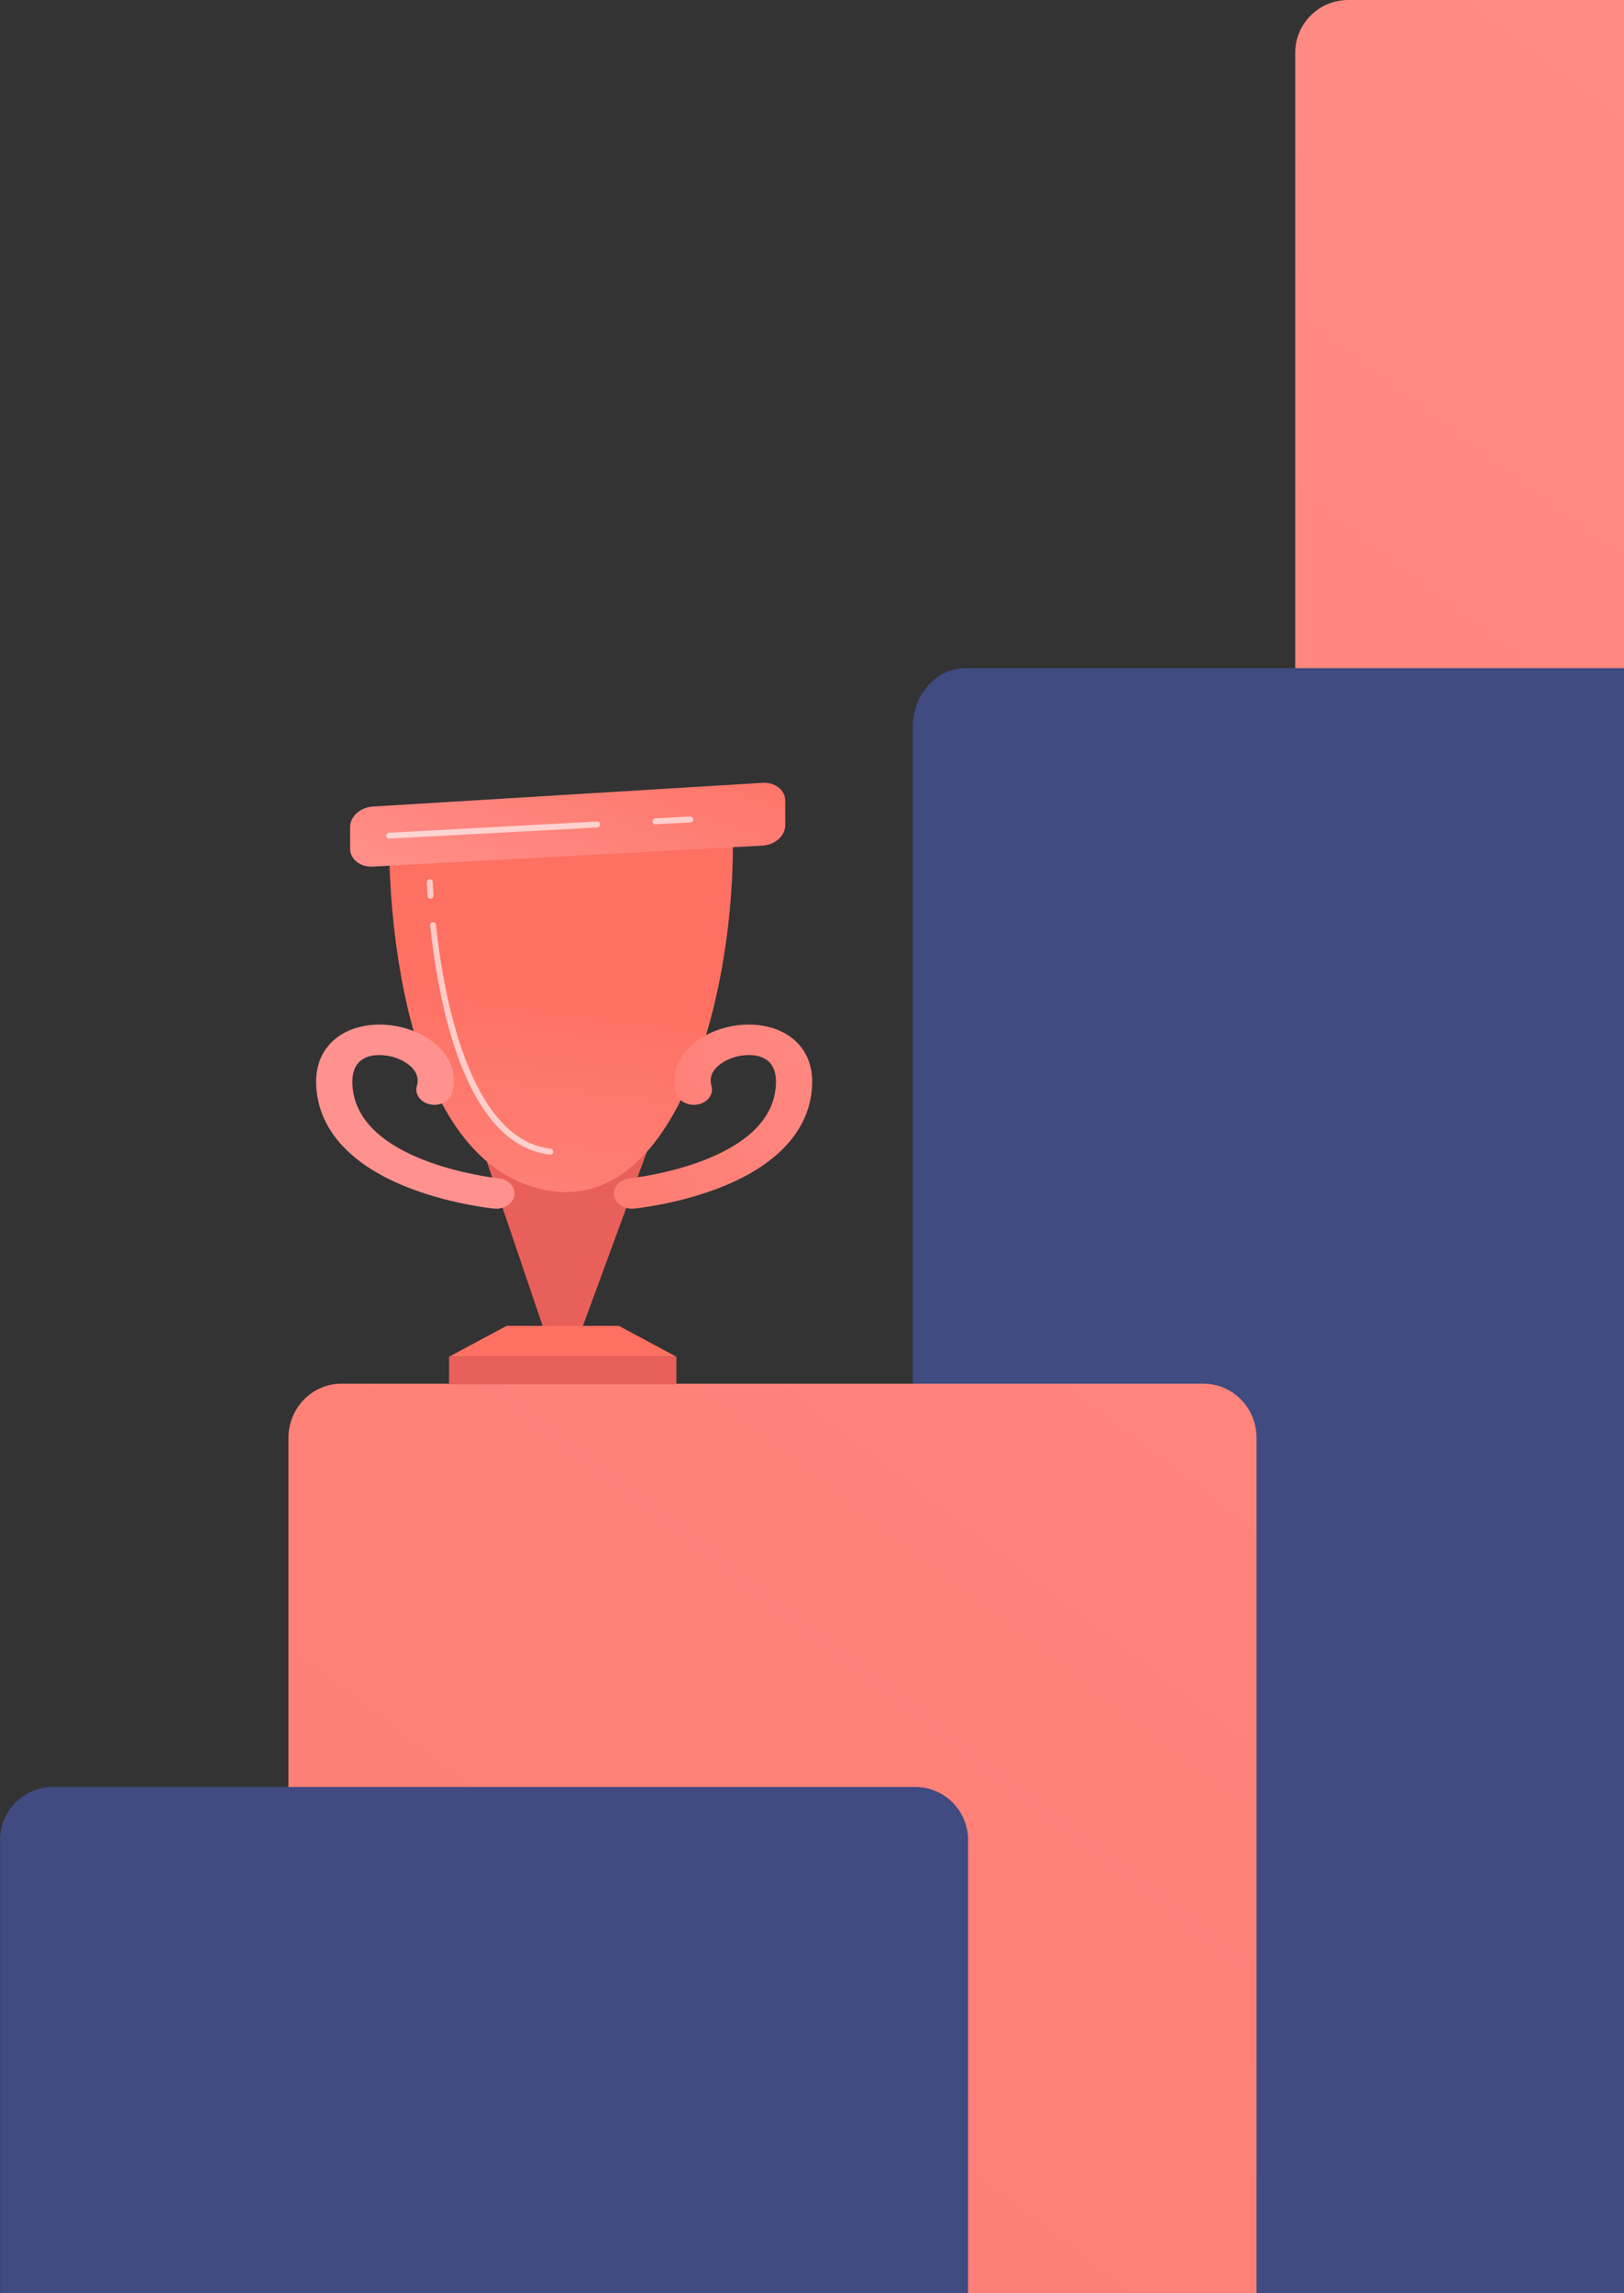 <svg width="411" height="580" viewBox="0 0 411 580" fill="none" xmlns="http://www.w3.org/2000/svg">
<rect x="0" y="0" width="411" height="580" fill="#333333" stroke="none"/>
<path d="M649.127 461.853H327.786V13.404C327.786 6.001 333.787 0 341.19 0H640.596C647.999 0 654 6.001 654 13.404V456.981C654 459.672 651.819 461.853 649.127 461.853Z" fill="url(#paint0_linear_1956_7396)"/>
<path d="M515 580H231V183.902C231 175.672 236.995 169 244.39 169H501.61C509.005 169 515 175.672 515 183.902V580Z" fill="#3F4B81"/>
<path d="M318 580H77.873C75.182 580 73 577.77 73 575.019V363.702C73 356.135 79.002 350 86.405 350H304.595C311.998 350 318 356.135 318 363.702V580Z" fill="url(#paint1_linear_1956_7396)"/>
<path d="M244.999 589.192H4.889C2.198 589.192 0.017 587.01 0.017 584.319V465.404C0.017 458.001 6.018 452 13.421 452H231.595C238.998 452 244.999 458.001 244.999 465.404V589.192Z" fill="#3F4B81"/>
<path d="M147.05 336.672H137.773L123.19 293.773L163.727 291.312L147.05 336.672Z" fill="url(#paint2_linear_1956_7396)"/>
<path d="M98.514 214.072C98.468 217.693 98.468 288.585 134.456 300.097C170.443 311.61 186.698 251.628 185.408 208.909L98.514 214.072Z" fill="url(#paint3_linear_1956_7396)"/>
<path d="M171.179 343.181H113.645V350.166H171.179V343.181Z" fill="url(#paint4_linear_1956_7396)"/>
<path d="M171.179 343.18H113.645L128.206 335.368H156.618L171.179 343.18Z" fill="url(#paint5_linear_1956_7396)"/>
<path d="M94.344 204.014C91.185 204.206 88.601 206.545 88.601 209.211V214.664C88.601 217.33 91.186 219.372 94.347 219.202L192.975 213.896C196.136 213.726 198.722 211.405 198.722 208.739V202.511C198.722 199.845 196.138 197.82 192.979 198.013L94.344 204.014Z" fill="url(#paint6_linear_1956_7396)"/>
<path d="M159.94 305.732C157.642 305.732 155.659 304.28 155.391 302.311C155.104 300.194 156.909 298.282 159.423 298.039C159.902 297.991 192.999 294.496 196.137 276.381C196.666 273.327 196.607 269.337 193.323 267.672C190.612 266.297 186.174 266.734 183 268.688C181.196 269.798 179.222 271.744 180.062 274.706C180.65 276.779 179.13 278.861 176.667 279.356C174.205 279.85 171.732 278.571 171.144 276.498C169.622 271.128 172.03 265.88 177.588 262.458C183.762 258.655 192.178 258.081 198.053 261.059C201.487 262.8 206.984 267.251 205.209 277.494C203.455 287.623 194.997 295.737 180.751 300.958C170.521 304.707 160.872 305.668 160.467 305.707C160.29 305.724 160.114 305.732 159.94 305.732Z" fill="url(#paint7_linear_1956_7396)"/>
<path d="M125.613 305.732C127.912 305.732 129.895 304.28 130.162 302.311C130.449 300.194 128.644 298.282 126.131 298.039C125.652 297.991 92.555 294.496 89.417 276.381C88.888 273.327 88.946 269.337 92.231 267.672C94.942 266.297 99.38 266.734 102.553 268.688C104.357 269.798 106.332 271.744 105.492 274.706C104.904 276.779 106.424 278.861 108.887 279.356C111.349 279.85 113.822 278.571 114.41 276.498C115.932 271.128 113.523 265.88 107.966 262.458C101.792 258.655 93.376 258.081 87.5 261.059C84.066 262.8 78.57 267.251 80.344 277.494C82.099 287.623 90.556 295.737 104.803 300.958C115.032 304.707 124.681 305.668 125.087 305.707C125.264 305.724 125.439 305.732 125.613 305.732Z" fill="url(#paint8_linear_1956_7396)"/>
<path opacity="0.63" d="M165.887 208.504C165.491 208.504 165.161 208.195 165.139 207.795C165.117 207.382 165.434 207.029 165.847 207.006L174.655 206.533C175.07 206.517 175.422 206.828 175.444 207.241C175.466 207.654 175.149 208.007 174.736 208.03L165.928 208.503C165.914 208.504 165.9 208.504 165.887 208.504Z" fill="white"/>
<path opacity="0.63" d="M98.51 212.129C98.115 212.129 97.784 211.82 97.763 211.42C97.74 211.007 98.058 210.653 98.471 210.631L151.091 207.8C151.503 207.776 151.858 208.095 151.88 208.508C151.902 208.922 151.585 209.275 151.172 209.297L98.552 212.128C98.538 212.129 98.524 212.129 98.51 212.129Z" fill="white"/>
<path opacity="0.63" d="M139.255 292.061C139.226 292.061 139.197 292.06 139.168 292.057C129.64 290.961 122.023 283.201 116.528 268.995C111.991 257.263 109.849 243.534 108.852 234.083C108.809 233.671 109.107 233.302 109.519 233.258C109.931 233.219 110.3 233.513 110.343 233.925C112.055 250.15 118.308 288.148 139.339 290.567C139.751 290.615 140.046 290.986 139.999 291.398C139.955 291.78 139.631 292.061 139.255 292.061Z" fill="white"/>
<path opacity="0.63" d="M108.961 227.34C108.569 227.34 108.239 227.035 108.213 226.639C108.073 224.476 108.035 223.231 108.034 223.179C108.021 222.765 108.347 222.42 108.76 222.408C109.204 222.38 109.52 222.721 109.532 223.134C109.532 223.147 109.571 224.408 109.71 226.542C109.736 226.955 109.423 227.311 109.01 227.338C108.994 227.339 108.977 227.34 108.961 227.34Z" fill="white"/>
<defs>
<linearGradient id="paint0_linear_1956_7396" x1="745.106" y1="-104.61" x2="-94.173" y2="1012.54" gradientUnits="userSpaceOnUse">
<stop stop-color="#FF928E"/>
<stop offset="1" stop-color="#FE7062"/>
</linearGradient>
<linearGradient id="paint1_linear_1956_7396" x1="647.93" y1="-146.015" x2="-243.624" y2="1014.97" gradientUnits="userSpaceOnUse">
<stop stop-color="#FF928E"/>
<stop offset="1" stop-color="#FE7062"/>
</linearGradient>
<linearGradient id="paint2_linear_1956_7396" x1="148.886" y1="188.34" x2="145.806" y2="247.465" gradientUnits="userSpaceOnUse">
<stop stop-color="#E1473D"/>
<stop offset="1" stop-color="#E9605A"/>
</linearGradient>
<linearGradient id="paint3_linear_1956_7396" x1="123.567" y1="365.27" x2="138.348" y2="248.252" gradientUnits="userSpaceOnUse">
<stop stop-color="#FF928E"/>
<stop offset="1" stop-color="#FE7062"/>
</linearGradient>
<linearGradient id="paint4_linear_1956_7396" x1="149.573" y1="232.084" x2="145.878" y2="291.209" gradientUnits="userSpaceOnUse">
<stop stop-color="#E1473D"/>
<stop offset="1" stop-color="#E9605A"/>
</linearGradient>
<linearGradient id="paint5_linear_1956_7396" x1="219.783" y1="245.327" x2="177.904" y2="298.293" gradientUnits="userSpaceOnUse">
<stop stop-color="#FF928E"/>
<stop offset="1" stop-color="#FE7062"/>
</linearGradient>
<linearGradient id="paint6_linear_1956_7396" x1="132.524" y1="240.388" x2="156.543" y2="172.641" gradientUnits="userSpaceOnUse">
<stop stop-color="#FF928E"/>
<stop offset="1" stop-color="#FE7062"/>
</linearGradient>
<linearGradient id="paint7_linear_1956_7396" x1="244.827" y1="240.892" x2="105.021" y2="329.579" gradientUnits="userSpaceOnUse">
<stop stop-color="#FF928E"/>
<stop offset="1" stop-color="#FE7062"/>
</linearGradient>
<linearGradient id="paint8_linear_1956_7396" x1="2515.23" y1="1810.62" x2="2655.03" y2="1899.31" gradientUnits="userSpaceOnUse">
<stop stop-color="#FF928E"/>
<stop offset="1" stop-color="#FE7062"/>
</linearGradient>
</defs>
</svg>
